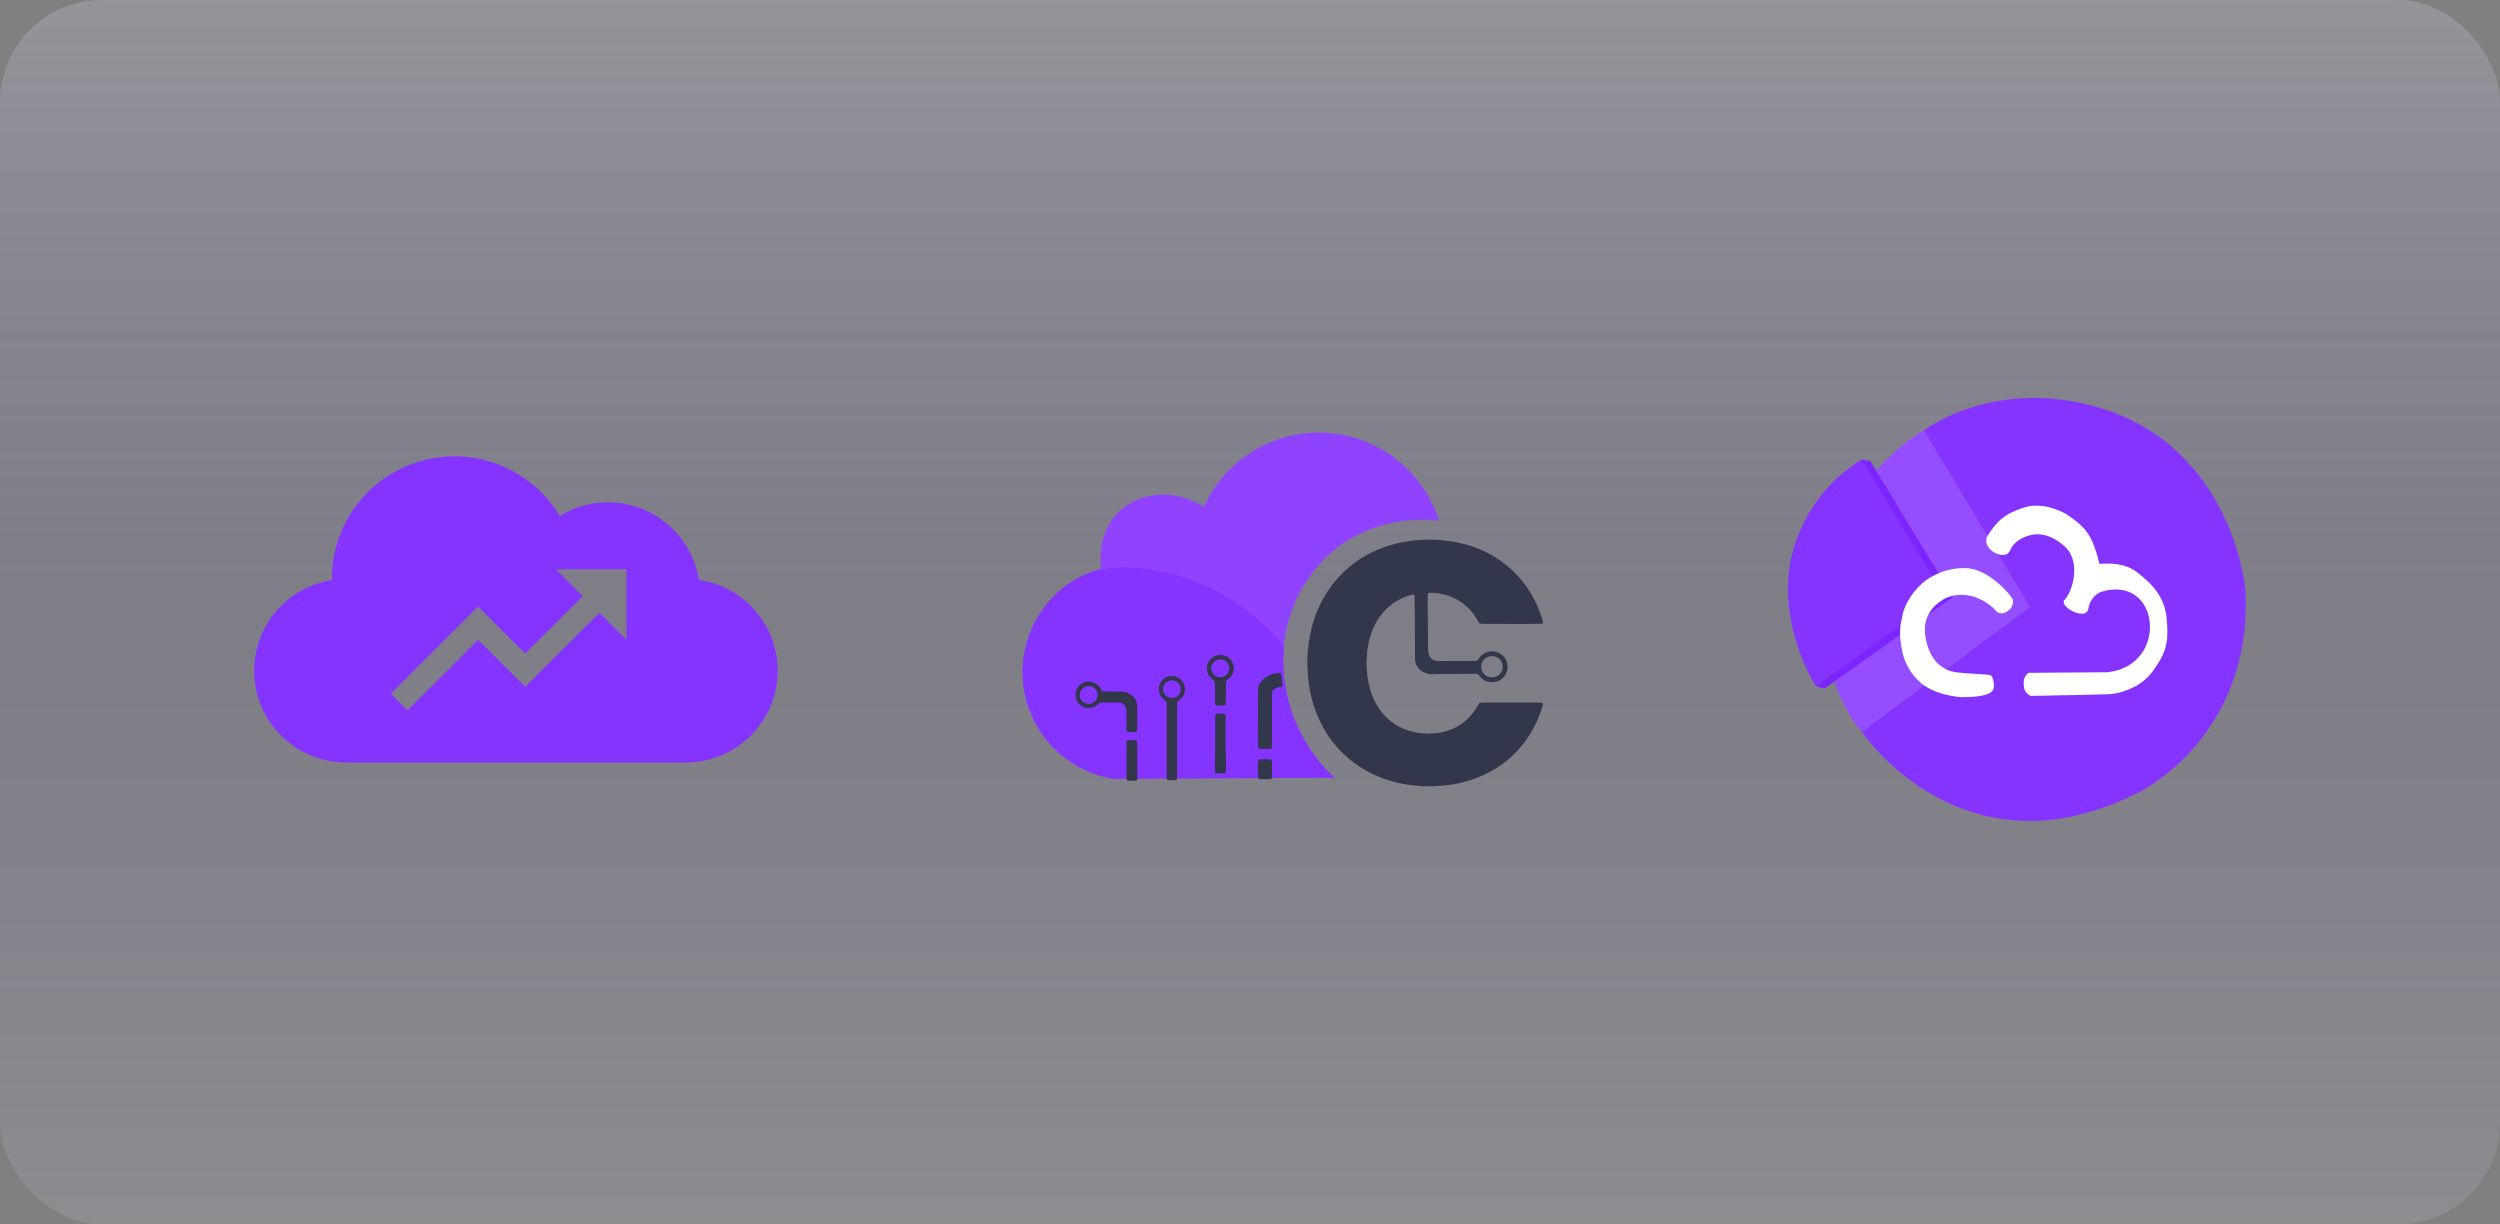 <svg xmlns="http://www.w3.org/2000/svg" width="245" height="120" viewBox="0 0 245 120" fill="none"><rect x="0" y="0" width="245" height="120" fill="#808080" stroke="none"/><g clip-path="url(#clip0_2463_6864)"><rect opacity="0.2" width="245" height="120.033" rx="10" fill="url(#paint0_linear_2463_6864)"></rect><path fill-rule="evenodd" clip-rule="evenodd" d="M59.582 49.226C61.731 49.228 63.81 49.996 65.443 51.39C67.077 52.784 68.159 54.714 68.494 56.833C70.758 57.16 72.811 58.334 74.24 60.116C75.668 61.898 76.363 64.156 76.186 66.431C76.008 68.706 74.971 70.828 73.283 72.368C71.596 73.908 69.385 74.751 67.098 74.725H34.027C31.749 74.751 29.546 73.916 27.861 72.388C26.175 70.859 25.132 68.75 24.942 66.485C24.751 64.22 25.427 61.968 26.834 60.18C28.241 58.392 30.274 57.203 32.524 56.85C32.524 56.809 32.524 56.767 32.524 56.725C32.521 54.101 33.382 51.548 34.974 49.458C36.566 47.369 38.801 45.859 41.336 45.159C43.871 44.459 46.567 44.609 49.008 45.586C51.45 46.562 53.503 48.311 54.852 50.565C56.273 49.687 57.911 49.223 59.582 49.226ZM57.109 58.424L54.465 55.786H61.392V62.698L58.748 60.06L51.474 67.306L46.855 62.698L39.927 69.611L38.301 67.986L46.855 59.438L51.473 64.047L57.109 58.424Z" fill="#8533FF"></path><path d="M117.983 49.675C115.219 47.882 111.756 48.138 109.688 50.108C107.455 52.235 107.866 55.386 107.917 55.717C105.602 56.373 103.578 57.797 102.183 59.755C100.786 61.713 100.099 64.086 100.236 66.485C100.372 68.884 101.323 71.165 102.932 72.952C104.541 74.739 106.712 75.926 109.087 76.317L130.764 76.217C128.424 74.042 126.792 71.215 126.081 68.105C125.743 66.548 125.653 64.948 125.813 63.364C125.98 61.436 126.548 59.565 127.481 57.869C128.414 56.173 129.692 54.691 131.232 53.516C134.065 51.48 137.569 50.597 141.031 51.045C140.285 48.657 138.828 46.552 136.854 45.01C134.879 43.468 132.482 42.563 129.98 42.414C127.478 42.265 124.99 42.881 122.847 44.178C120.705 45.474 119.008 47.392 117.983 49.675Z" fill="#8F43FF"></path><path d="M125.811 63.363C125.618 65.739 125.962 68.127 126.82 70.353C127.677 72.578 129.024 74.582 130.762 76.217L109.086 76.317C107.094 75.985 105.239 75.093 103.737 73.745C102.235 72.398 101.149 70.651 100.606 68.711C100.063 66.77 100.086 64.715 100.673 62.786C101.258 60.857 102.383 59.136 103.914 57.822C105.735 56.283 108.077 55.492 110.46 55.613C113.428 55.722 116.337 56.471 118.987 57.808C121.637 59.147 123.965 61.041 125.811 63.364V63.363Z" fill="#8533FF"></path><path d="M151.176 61.116C150.751 61.15 148.188 61.157 145.343 61.136C145.242 61.136 145.141 61.129 145.068 61.126C144.99 61.09 144.927 61.026 144.892 60.947C144.761 60.73 144.639 60.505 144.492 60.3C143.782 59.276 142.718 58.548 141.504 58.26C141.098 58.153 140.679 58.096 140.259 58.089C140.184 58.09 140.107 58.096 140.033 58.106C140.008 58.112 139.986 58.124 139.968 58.142C139.95 58.159 139.936 58.181 139.929 58.206C139.92 58.243 139.915 58.28 139.912 58.318C139.912 58.42 139.908 58.521 139.912 58.623C139.924 60.234 139.935 61.847 139.948 63.459C139.941 63.637 139.954 63.814 139.987 63.989C140.008 64.089 140.039 64.185 140.082 64.278C140.146 64.417 140.247 64.537 140.375 64.623C140.501 64.709 140.65 64.76 140.803 64.769C140.905 64.779 141.007 64.776 141.109 64.776C142.19 64.776 143.272 64.774 144.354 64.769C144.491 64.784 144.631 64.774 144.764 64.739C144.851 64.663 144.924 64.57 144.976 64.466C145.166 64.192 145.445 63.991 145.764 63.895C145.982 63.827 146.212 63.809 146.437 63.841C146.663 63.874 146.879 63.957 147.068 64.083C147.257 64.21 147.415 64.378 147.531 64.574C147.646 64.769 147.716 64.989 147.735 65.216C147.753 65.443 147.722 65.67 147.641 65.884C147.559 66.096 147.432 66.288 147.266 66.445C147.1 66.602 146.902 66.719 146.685 66.788C146.469 66.858 146.238 66.879 146.012 66.847C145.694 66.808 145.397 66.664 145.168 66.439C145.102 66.379 145.043 66.313 144.992 66.239C144.945 66.164 144.878 66.103 144.797 66.066C144.717 66.028 144.627 66.014 144.539 66.026C143.395 66.04 142.249 66.045 141.104 66.057C140.851 66.057 140.598 66.081 140.341 66.078C139.89 66.071 139.458 65.901 139.123 65.601C138.987 65.477 138.876 65.325 138.8 65.157C138.723 64.99 138.681 64.808 138.676 64.623C138.668 64.522 138.676 64.42 138.672 64.318C138.66 62.516 138.649 60.713 138.637 58.91C138.637 58.759 138.632 58.606 138.621 58.453C138.614 58.403 138.598 58.355 138.572 58.312C138.565 58.301 138.556 58.292 138.545 58.286C138.534 58.279 138.521 58.275 138.508 58.273C138.458 58.271 138.407 58.276 138.358 58.287C137.414 58.518 136.55 59.002 135.859 59.686C135.217 60.324 134.726 61.1 134.426 61.955C134.237 62.48 134.102 63.024 134.021 63.577C133.959 63.993 133.959 64.411 133.918 64.828C133.914 64.891 133.914 64.955 133.918 65.017C133.926 65.792 134.022 66.563 134.206 67.316C134.439 68.256 134.878 69.133 135.49 69.885C136.165 70.705 137.07 71.307 138.088 71.614C138.526 71.746 138.978 71.83 139.435 71.866C139.891 71.906 140.351 71.897 140.805 71.838C141.518 71.766 142.206 71.547 142.828 71.194C143.45 70.84 143.989 70.36 144.414 69.786C144.573 69.572 144.705 69.339 144.85 69.116C144.898 69.042 144.945 68.967 144.993 68.891C145.043 68.875 145.094 68.864 145.145 68.857C145.26 68.85 145.374 68.85 145.489 68.85H150.712C150.827 68.85 150.941 68.853 151.056 68.857C151.081 68.857 151.106 68.863 151.129 68.873C151.153 68.883 151.173 68.897 151.191 68.916C151.205 68.945 151.212 68.976 151.213 69.008C151.214 69.04 151.209 69.072 151.198 69.101C151.142 69.283 151.086 69.466 151.024 69.646C150.651 70.756 150.102 71.799 149.401 72.738C148.519 73.909 147.399 74.881 146.114 75.588C145.03 76.181 143.857 76.596 142.641 76.819C142.152 76.908 141.66 76.971 141.165 77.011C140.695 77.052 140.226 77.059 139.755 77.058C139.526 77.062 139.297 77.05 139.069 77.017C138.994 77.006 138.917 77.004 138.841 76.999C137.941 76.93 137.05 76.764 136.186 76.501C135.491 76.292 134.817 76.018 134.174 75.681C132.274 74.698 130.709 73.174 129.676 71.303C129.015 70.113 128.562 68.818 128.338 67.477C128.266 67.064 128.222 66.648 128.176 66.231C128.123 65.548 128.108 64.862 128.133 64.177C128.186 63.798 128.199 63.42 128.25 63.041C128.324 62.488 128.433 61.94 128.576 61.4C128.978 59.846 129.701 58.394 130.697 57.133C131.873 55.653 133.417 54.503 135.175 53.801C136.143 53.412 137.157 53.145 138.193 53.009C139 52.899 139.815 52.86 140.629 52.894C141.048 52.91 141.466 52.95 141.882 53.006C142.45 53.079 143.012 53.189 143.565 53.337C145.285 53.788 146.866 54.653 148.17 55.858C149.205 56.823 150.036 57.985 150.612 59.277C150.837 59.774 151.027 60.287 151.181 60.811C151.2 60.872 151.211 60.934 151.216 60.997C151.208 61.037 151.195 61.078 151.176 61.116ZM146.232 66.373C146.369 66.374 146.506 66.348 146.632 66.295C146.759 66.242 146.875 66.165 146.971 66.067C147.067 65.969 147.142 65.853 147.193 65.725C147.244 65.597 147.268 65.462 147.265 65.325C147.264 65.188 147.236 65.052 147.181 64.925C147.127 64.799 147.047 64.684 146.949 64.589C146.85 64.493 146.733 64.419 146.605 64.368C146.476 64.318 146.34 64.294 146.202 64.297C146.063 64.296 145.926 64.322 145.799 64.375C145.671 64.428 145.554 64.505 145.457 64.603C145.36 64.701 145.283 64.817 145.231 64.946C145.179 65.074 145.153 65.211 145.155 65.349C145.157 65.487 145.187 65.623 145.243 65.751C145.298 65.878 145.378 65.992 145.478 66.086C145.578 66.181 145.697 66.256 145.826 66.306C145.957 66.356 146.095 66.378 146.232 66.373Z" fill="#32374B"></path><path d="M125.558 66.046C125.575 66.191 125.596 66.354 125.613 66.516C125.637 66.744 125.662 66.97 125.681 67.197C125.681 67.227 125.648 67.26 125.628 67.296C125.536 67.309 125.449 67.319 125.362 67.334C125.135 67.377 124.928 67.492 124.772 67.661C124.708 67.724 124.669 67.809 124.667 67.899C124.663 68.025 124.66 68.152 124.66 68.278C124.657 69.799 124.654 71.321 124.651 72.843C124.651 72.983 124.644 73.121 124.636 73.261C124.63 73.292 124.616 73.32 124.595 73.344C124.573 73.367 124.545 73.383 124.514 73.391C124.49 73.397 124.464 73.4 124.439 73.402C124.123 73.402 123.803 73.402 123.486 73.398C123.45 73.394 123.416 73.385 123.384 73.373C123.361 73.359 123.342 73.339 123.329 73.317C123.315 73.294 123.306 73.267 123.304 73.241C123.298 73.14 123.292 73.038 123.292 72.938C123.288 71.174 123.286 69.412 123.282 67.649C123.257 67.381 123.339 67.114 123.51 66.906C123.696 66.647 123.936 66.431 124.215 66.276C124.492 66.118 124.796 66.013 125.111 65.967C125.212 65.956 125.314 65.954 125.415 65.958C125.444 65.96 125.473 65.97 125.498 65.985C125.523 65.999 125.543 66.02 125.558 66.046Z" fill="#32374B"></path><path d="M115.287 76.435C115.246 76.449 115.203 76.457 115.16 76.462C114.957 76.462 114.754 76.469 114.551 76.462C114.409 76.462 114.346 76.394 114.34 76.249C114.335 76.123 114.335 75.996 114.335 75.87C114.335 73.677 114.335 71.483 114.335 69.289C114.335 69.163 114.332 69.037 114.326 68.91C114.325 68.859 114.312 68.809 114.287 68.764C114.263 68.719 114.23 68.68 114.187 68.651C114.124 68.606 114.061 68.562 114.006 68.512C113.878 68.406 113.773 68.276 113.699 68.128C113.624 67.98 113.582 67.819 113.574 67.653C113.555 67.476 113.571 67.297 113.622 67.126C113.707 66.872 113.87 66.65 114.087 66.493C114.305 66.335 114.566 66.249 114.835 66.248C115.103 66.246 115.366 66.328 115.585 66.484C115.805 66.639 115.969 66.858 116.058 67.112C116.146 67.359 116.157 67.628 116.087 67.881C116.018 68.135 115.871 68.36 115.668 68.528C115.565 68.592 115.473 68.673 115.397 68.767C115.38 68.834 115.368 68.901 115.36 68.969C115.353 69.095 115.354 69.222 115.354 69.348C115.354 71.528 115.354 73.709 115.354 75.891C115.354 76.03 115.354 76.17 115.339 76.308C115.328 76.353 115.311 76.396 115.287 76.435ZM114.837 68.397C115.061 68.4 115.278 68.317 115.443 68.164C115.607 68.011 115.706 67.801 115.717 67.577C115.723 67.46 115.706 67.344 115.665 67.234C115.625 67.124 115.563 67.025 115.483 66.939C115.403 66.854 115.306 66.787 115.2 66.74C115.093 66.693 114.977 66.667 114.86 66.666C114.744 66.664 114.628 66.687 114.519 66.731C114.411 66.775 114.313 66.841 114.231 66.923C114.148 67.005 114.083 67.104 114.04 67.213C113.997 67.321 113.976 67.437 113.978 67.553C113.984 67.778 114.078 67.99 114.237 68.148C114.397 68.304 114.612 68.394 114.837 68.397Z" fill="#32374B"></path><path d="M110.459 71.708C110.436 71.667 110.418 71.623 110.407 71.577C110.397 71.476 110.393 71.374 110.394 71.273C110.394 70.832 110.394 70.386 110.391 69.942C110.391 69.841 110.391 69.74 110.387 69.638C110.38 69.485 110.337 69.336 110.26 69.204C110.211 69.108 110.137 69.025 110.048 68.964C109.959 68.903 109.855 68.865 109.747 68.854C109.684 68.845 109.621 68.841 109.558 68.842C109.024 68.842 108.491 68.842 107.957 68.842C107.913 68.844 107.868 68.85 107.825 68.857C107.717 68.91 107.621 68.985 107.541 69.075C107.359 69.235 107.135 69.339 106.897 69.379C106.658 69.417 106.412 69.387 106.19 69.293C105.967 69.199 105.775 69.044 105.636 68.846C105.497 68.647 105.417 68.414 105.405 68.173C105.393 67.983 105.419 67.792 105.479 67.612C105.593 67.32 105.811 67.081 106.09 66.936C106.368 66.791 106.691 66.752 106.996 66.827C107.333 66.909 107.626 67.121 107.809 67.414C107.872 67.508 107.925 67.61 107.986 67.714C108.045 67.736 108.106 67.751 108.168 67.762C108.282 67.772 108.397 67.77 108.51 67.77C108.953 67.77 109.4 67.77 109.845 67.77C110.1 67.767 110.353 67.823 110.584 67.932C110.837 68.04 111.054 68.219 111.208 68.446C111.362 68.674 111.446 68.942 111.451 69.217C111.457 69.318 111.451 69.42 111.451 69.521C111.451 70.092 111.45 70.662 111.447 71.233C111.447 71.334 111.447 71.436 111.441 71.537C111.445 71.566 111.441 71.595 111.431 71.623C111.421 71.65 111.406 71.674 111.385 71.695C111.364 71.716 111.339 71.73 111.311 71.74C111.284 71.749 111.255 71.752 111.226 71.748C111.01 71.752 110.795 71.748 110.578 71.744C110.536 71.734 110.496 71.724 110.459 71.708ZM107.565 68.106C107.566 67.992 107.544 67.879 107.502 67.774C107.46 67.668 107.396 67.572 107.317 67.491C107.237 67.409 107.142 67.345 107.037 67.301C106.932 67.257 106.819 67.233 106.706 67.232C106.475 67.228 106.253 67.314 106.086 67.472C105.919 67.63 105.82 67.847 105.811 68.077C105.809 68.195 105.831 68.311 105.875 68.42C105.919 68.529 105.984 68.629 106.065 68.713C106.147 68.797 106.246 68.864 106.354 68.909C106.461 68.956 106.578 68.98 106.696 68.981C106.811 68.981 106.924 68.959 107.03 68.914C107.136 68.87 107.232 68.806 107.313 68.724C107.393 68.643 107.457 68.546 107.5 68.441C107.544 68.333 107.566 68.219 107.565 68.106Z" fill="#32374B"></path><path d="M120.073 69.984C120.096 70.024 120.112 70.066 120.124 70.11C120.135 70.172 120.136 70.236 120.128 70.299C120.099 70.564 120.089 70.831 120.097 71.097C120.097 71.643 120.097 72.189 120.097 72.734C120.087 73.026 120.099 73.317 120.133 73.608C120.141 73.671 120.144 73.735 120.142 73.797C120.145 74.344 120.147 74.89 120.149 75.434C120.149 75.497 120.145 75.561 120.139 75.623C120.138 75.662 120.123 75.699 120.097 75.727C120.071 75.755 120.036 75.774 119.997 75.778C119.731 75.781 119.464 75.781 119.198 75.778C119.159 75.777 119.123 75.76 119.095 75.732C119.068 75.704 119.053 75.666 119.053 75.627C119.05 75.386 119.05 75.145 119.053 74.905C119.057 74.716 119.077 74.526 119.077 74.337C119.08 73.055 119.083 71.773 119.083 70.492C119.083 70.365 119.083 70.239 119.093 70.113C119.094 70.068 119.112 70.025 119.143 69.992C119.175 69.96 119.218 69.942 119.263 69.941C119.504 69.921 119.745 69.924 119.987 69.949C120.017 69.958 120.047 69.969 120.073 69.984Z" fill="#32374B"></path><path d="M119.002 66.714C118.917 66.643 118.828 66.571 118.743 66.497C118.54 66.322 118.392 66.092 118.317 65.834C118.268 65.67 118.254 65.496 118.275 65.326C118.297 65.156 118.355 64.991 118.444 64.844C118.558 64.644 118.723 64.478 118.922 64.364C119.087 64.267 119.272 64.208 119.462 64.189C119.652 64.171 119.845 64.193 120.026 64.256C120.204 64.31 120.366 64.403 120.502 64.53C120.637 64.656 120.741 64.813 120.806 64.986C120.914 65.219 120.946 65.479 120.898 65.731C120.85 65.983 120.725 66.214 120.54 66.391C120.437 66.502 120.313 66.594 120.201 66.693C120.154 66.77 120.133 66.86 120.143 66.949C120.143 67.317 120.143 67.685 120.139 68.052C120.139 68.317 120.139 68.585 120.135 68.85C120.132 68.913 120.124 68.977 120.111 69.039C120.104 69.063 120.091 69.086 120.072 69.102C120.053 69.12 120.031 69.132 120.005 69.137C119.828 69.144 119.65 69.151 119.473 69.152C119.385 69.151 119.296 69.144 119.209 69.13C119.184 69.127 119.159 69.115 119.14 69.097C119.122 69.08 119.109 69.057 119.104 69.032C119.087 68.945 119.078 68.857 119.077 68.769C119.073 68.3 119.077 67.831 119.07 67.362C119.07 67.197 119.052 67.034 119.038 66.869C119.031 66.818 119.018 66.766 119.002 66.714ZM120.467 65.516C120.47 65.398 120.451 65.282 120.408 65.172C120.365 65.063 120.301 64.963 120.219 64.879C120.138 64.794 120.04 64.727 119.932 64.68C119.824 64.634 119.707 64.609 119.59 64.608C119.36 64.617 119.141 64.71 118.977 64.871C118.812 65.031 118.713 65.247 118.699 65.476C118.698 65.713 118.79 65.94 118.956 66.11C119.122 66.28 119.347 66.379 119.585 66.383C119.817 66.383 120.04 66.292 120.206 66.13C120.371 65.967 120.465 65.746 120.469 65.515L120.467 65.516Z" fill="#32374B"></path><path d="M111.413 72.601C111.426 72.648 111.436 72.697 111.442 72.746C111.448 72.834 111.446 72.923 111.446 73.012C111.449 74.013 111.452 75.012 111.454 76.013C111.454 76.126 111.454 76.241 111.445 76.355C111.446 76.393 111.431 76.43 111.406 76.459C111.38 76.488 111.345 76.506 111.307 76.509C111.054 76.512 110.801 76.512 110.548 76.509C110.509 76.504 110.474 76.487 110.448 76.459C110.421 76.431 110.405 76.396 110.402 76.356C110.397 76.294 110.391 76.23 110.391 76.168C110.391 75.078 110.394 73.989 110.399 72.899C110.401 72.824 110.407 72.747 110.418 72.673C110.428 72.643 110.445 72.616 110.467 72.594C110.49 72.571 110.517 72.555 110.548 72.547C110.56 72.544 110.573 72.542 110.586 72.54C110.825 72.52 111.065 72.522 111.304 72.547C111.344 72.558 111.38 72.577 111.413 72.601Z" fill="#32374B"></path><path d="M123.288 75.371C123.288 75.156 123.288 74.942 123.288 74.727C123.289 74.676 123.293 74.626 123.299 74.576C123.303 74.538 123.319 74.503 123.344 74.475C123.37 74.446 123.404 74.428 123.441 74.42C123.466 74.415 123.491 74.411 123.517 74.409C123.82 74.409 124.124 74.409 124.427 74.409C124.452 74.411 124.477 74.414 124.502 74.42C124.533 74.426 124.562 74.44 124.585 74.462C124.607 74.484 124.624 74.511 124.633 74.541C124.643 74.604 124.649 74.668 124.651 74.73C124.654 75.172 124.656 75.613 124.657 76.055C124.657 76.119 124.649 76.182 124.635 76.244C124.629 76.268 124.615 76.291 124.597 76.309C124.579 76.326 124.556 76.338 124.532 76.344C124.508 76.352 124.483 76.356 124.458 76.359C124.129 76.359 123.8 76.359 123.472 76.359C123.446 76.356 123.422 76.352 123.397 76.345C123.373 76.337 123.352 76.323 123.334 76.306C123.317 76.288 123.304 76.266 123.297 76.242C123.29 76.179 123.282 76.116 123.281 76.053C123.281 75.826 123.281 75.599 123.281 75.371H123.288Z" fill="#32374B"></path><path d="M188.527 42.163L198.94 59.502L182.461 71.718C182.461 71.718 176.978 65.752 179.258 55.593C179.258 55.593 180.656 46.953 188.527 42.163Z" fill="#954EFF"></path><path d="M182.404 45.053L190.449 58.287L177.93 67.221C175.872 63.832 174.572 58.807 175.543 54.643C176.513 50.48 179.065 47.12 182.404 45.053Z" fill="#8533FF"></path><path d="M188.527 42.163L198.94 59.502L182.461 71.718C182.461 71.718 192.379 86.549 209.781 77.556C209.781 77.556 220.912 72.031 220.029 57.66C220.029 57.66 218.69 42.32 203.434 39.391C199.493 38.637 195.417 38.96 191.7 40.478C190.652 40.91 189.565 41.458 188.527 42.163Z" fill="#8533FF"></path><path d="M182.404 45.053L183.267 45.151L191.391 58.513L178.784 67.496L177.93 67.221L190.449 58.287L182.404 45.053Z" fill="#7D25FF"></path><path d="M194.836 52.42C195.729 51.058 196.37 50.412 198.223 49.775C199.456 49.354 200.834 49.53 202.358 50.304C203.357 50.921 204.095 51.558 204.551 52.194C205.017 52.841 205.415 53.86 205.745 55.261C207.298 55.123 208.511 55.388 209.384 56.044C209.879 56.416 210.704 57.122 211.16 57.7C211.898 58.64 212.189 59.541 212.286 60.237C212.393 60.981 212.422 61.745 212.383 62.539C212.296 63.352 212.053 64.087 211.646 64.763C211.034 65.772 210.656 66.261 209.947 66.82C209.239 67.378 207.822 67.995 206.696 68.034C205.939 68.064 203.367 68.113 198.99 68.201C198.592 67.976 198.369 67.672 198.34 67.29C198.301 66.918 198.253 66.35 198.786 65.938L206.541 65.879C212.645 65.203 211.694 56.181 205.871 58.013C205.211 58.307 204.803 58.865 204.648 59.678C204.415 60.903 201.717 59.414 202.329 58.787C203.144 57.945 204.027 54.908 202.222 53.448C201.125 52.488 199.999 52.165 198.835 52.478C197.894 52.763 197.272 53.262 196.962 53.987C196.496 55.055 193.944 53.781 194.836 52.42Z" fill="white"></path><path d="M195.643 59.894C196.255 60.599 197.701 59.453 197.167 58.591C196.982 58.287 194.925 55.74 192.635 55.672C191.208 55.633 189.888 56.054 188.656 56.926C187.607 57.788 186.899 58.807 186.511 59.982C186.336 60.736 186.229 61.324 186.21 61.736C186.171 62.529 186.307 63.244 186.443 63.969C186.511 64.234 186.588 64.478 186.685 64.723C187.025 65.566 187.53 66.291 188.219 66.908C189.121 67.672 190.422 68.142 192.111 68.319C193.023 68.319 193.722 68.279 194.197 68.181C195.206 67.976 195.527 67.672 195.371 66.829C195.245 66.124 195.119 66.144 194.527 66.095C193.625 66.026 192.489 65.987 191.848 65.899C191.208 65.811 189.189 65.566 188.675 62.294C188.461 60.687 189.131 59.453 190.694 58.601C191.742 58.16 192.838 58.19 193.984 58.679C194.682 59.012 195.226 59.424 195.643 59.894Z" fill="white"></path></g><defs><linearGradient id="paint0_linear_2463_6864" x1="122.5" y1="0" x2="122.5" y2="120.033" gradientUnits="userSpaceOnUse"><stop stop-color="#F0E6FF"></stop><stop offset="0.5" stop-color="#7064E9" stop-opacity="0.35"></stop><stop offset="1" stop-color="#F0E6FF" stop-opacity="0.628"></stop></linearGradient><clipPath id="clip0_2463_6864"><rect width="245" height="120" rx="10" fill="white"></rect></clipPath></defs></svg>